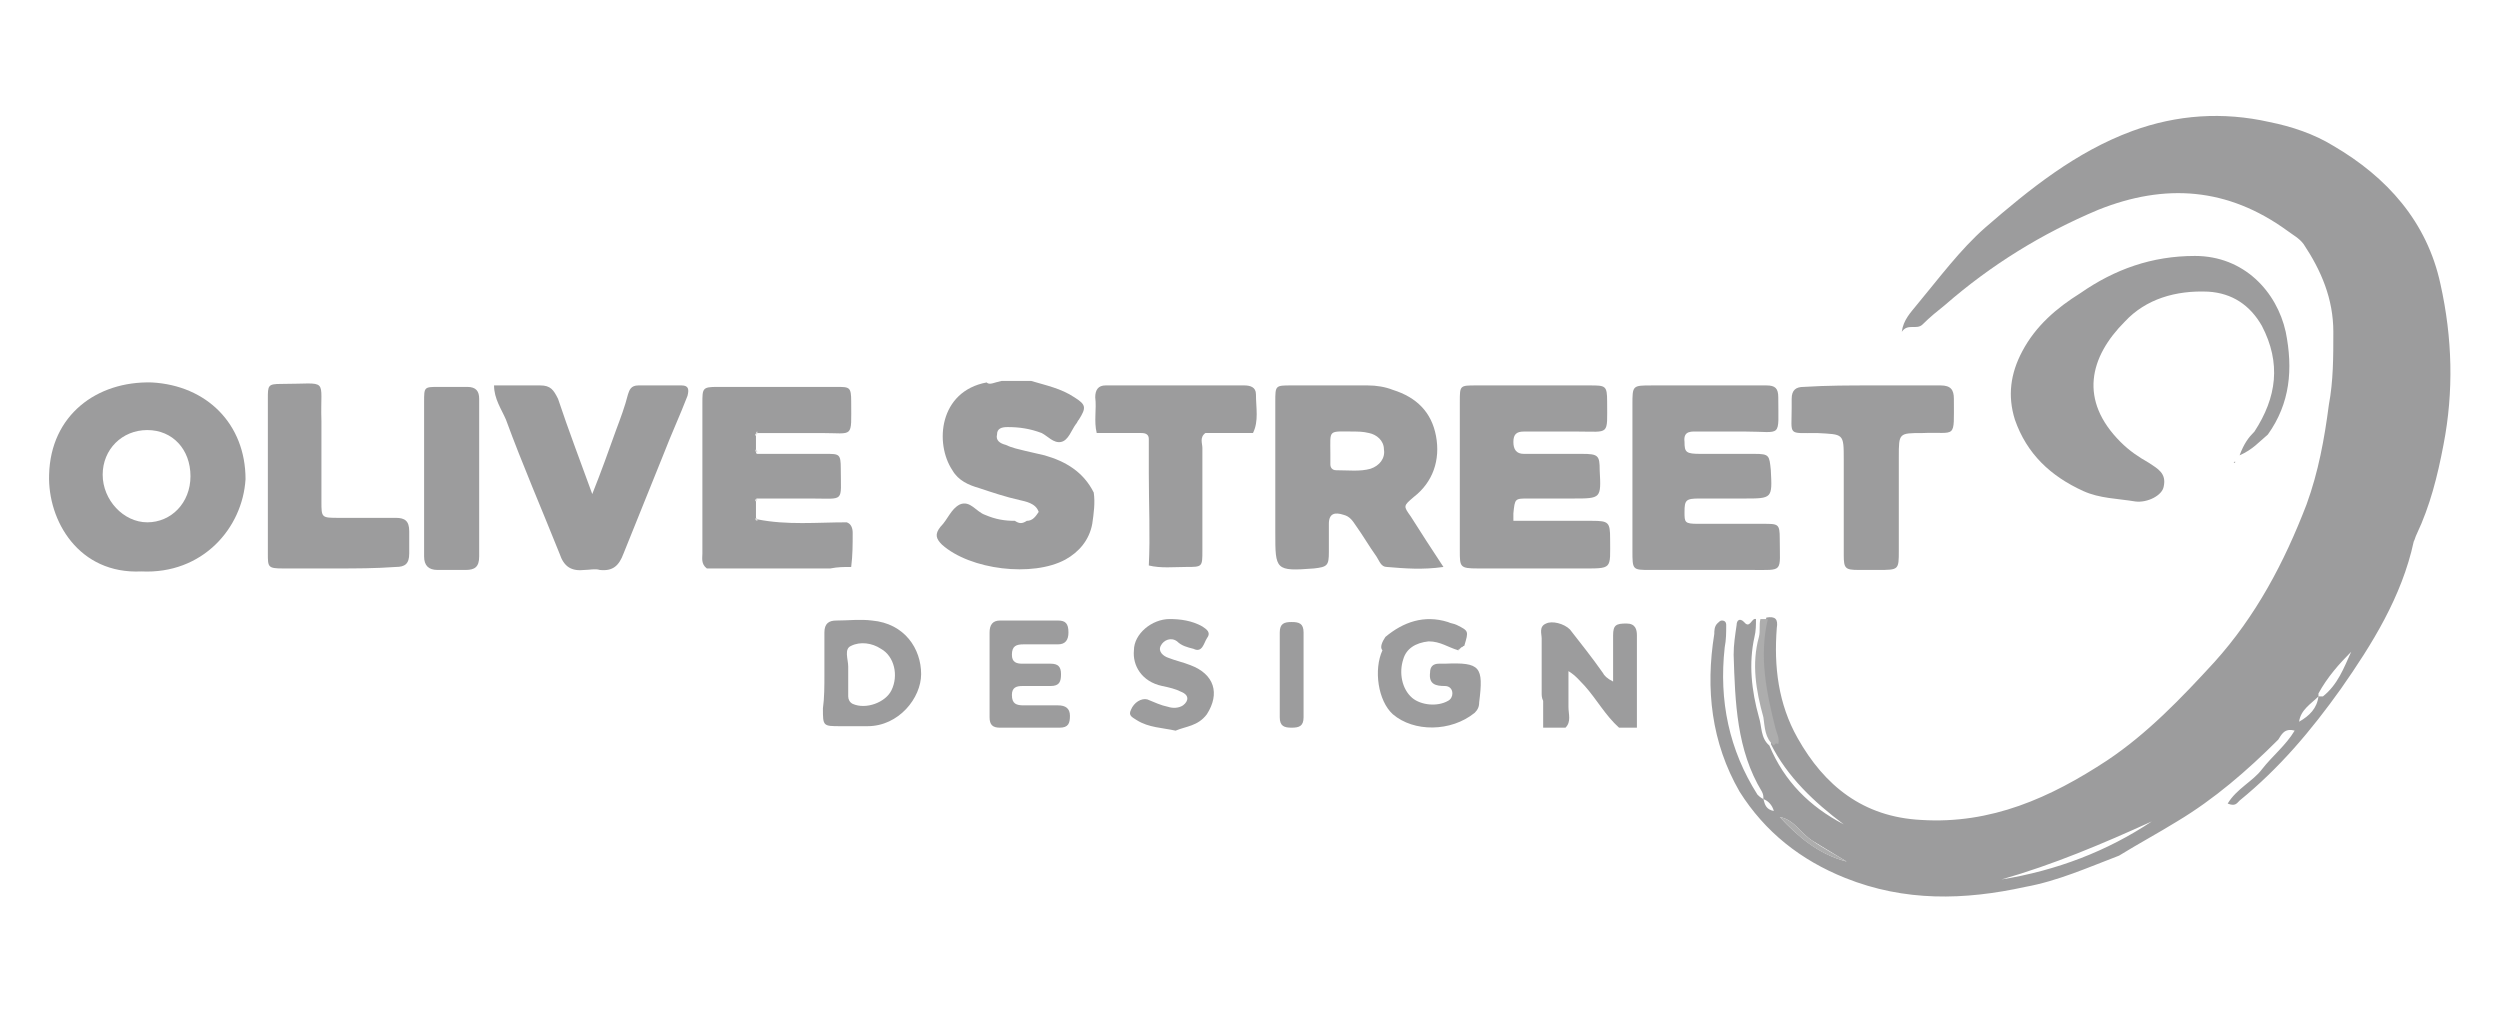 <?xml version="1.0" encoding="utf-8"?>
<!-- Generator: Adobe Illustrator 19.0.0, SVG Export Plug-In . SVG Version: 6.00 Build 0)  -->
<svg version="1.1" id="Layer_1" xmlns="http://www.w3.org/2000/svg" xmlns:xlink="http://www.w3.org/1999/xlink" x="0px" y="0px"
	 viewBox="0 0 168 68" style="enable-background:new 0 0 168 68;" xml:space="preserve">
<style type="text/css">
	.st0{fill:#9C9C9D;}
	.st1{fill:#DFDFDE;}
	.st2{fill:#ADADAD;}
</style>
<g id="XMLID_35_">
	<path id="XMLID_68_" class="st0" d="M118.7,41.5c0.6-0.1,0.8,0.1,0.7,0.7c-0.2,2.6,0.1,5.1,1.4,7.4c1.8,3.2,4.4,5.3,8.3,5.5
		c4.7,0.3,8.7-1.5,12.5-4c2.7-1.8,5-4.2,7.2-6.6c2.8-3.1,4.7-6.7,6.2-10.6c0.8-2.2,1.2-4.4,1.5-6.7c0.3-1.6,0.3-3.2,0.3-4.9
		c0-2.2-0.8-4.1-2-5.9c-0.3-0.4-0.7-0.6-1.1-0.9c-4-2.9-8.2-3.2-12.7-1.4c-3.8,1.6-7.2,3.7-10.3,6.4c-0.5,0.4-1,0.8-1.5,1.3
		c-0.4,0.4-1-0.1-1.4,0.5c0.1-0.8,0.6-1.3,1-1.8c1.5-1.8,2.9-3.7,4.6-5.2c3-2.6,6.1-5.1,9.9-6.5c3-1.1,6.1-1.3,9.2-0.6
		c1.5,0.3,3,0.8,4.3,1.6c3.6,2.1,6.3,5.1,7.2,9.3c0.8,3.6,0.9,7.2,0.2,10.8c-0.4,2.1-0.9,4.1-1.8,6c-0.1,0.2-0.1,0.3-0.2,0.5
		c-0.8,3.7-2.8,6.9-4.9,9.9c-2,2.8-4.1,5.3-6.8,7.5c-0.2,0.2-0.3,0.4-0.8,0.2c0.6-1,1.7-1.5,2.3-2.3c0.7-0.9,1.6-1.6,2.2-2.6
		c-0.7-0.2-0.9,0.3-1.1,0.6c-2.1,2.1-4.3,4-6.8,5.5c-1.3,0.8-2.6,1.5-3.9,2.3c-2.1,0.8-4.1,1.7-6.3,2.1c-4.1,0.9-8.1,1-12.1-0.6
		c-3-1.2-5.4-3.1-7.1-5.8c-1.9-3.3-2.3-6.9-1.7-10.6c0-0.2,0-0.5,0.2-0.7c0.1-0.1,0.2-0.2,0.3-0.2c0.2,0,0.3,0.1,0.3,0.3
		c0,0.5,0,1-0.1,1.5c-0.4,3.6,0.3,6.9,2.2,9.9c0.1,0.1,0.2,0.2,0.4,0.3c0.1,0.4,0.2,0.7,0.7,0.8c-0.1-0.4-0.4-0.7-0.7-0.8
		c0-0.2,0-0.3-0.1-0.5c-1.7-2.8-1.8-6-1.9-9.2c0-0.7,0.1-1.3,0.2-2c0-0.3,0.2-0.5,0.5-0.2c0.4,0.5,0.5-0.3,0.8-0.2
		c0,0.4,0,0.8-0.1,1.2c-0.4,1.8-0.2,3.6,0.3,5.4c0.2,0.6,0.1,1.4,0.7,1.9c1,2.4,2.7,4.1,5,5.3c-2-1.5-3.8-3.2-4.9-5.4
		c0.1-0.4-0.1-0.7-0.2-1.1C118.6,46.4,118.1,44,118.7,41.5z M155.8,46.8c-0.5,0.5-1.2,0.9-1.3,1.7C155.2,48.1,155.7,47.6,155.8,46.8
		l0.2,0l0.1,0c1-0.8,1.4-1.9,1.9-3c-0.8,0.8-1.6,1.7-2.2,2.8C155.8,46.6,155.8,46.7,155.8,46.8z M144.6,55.2
		c-3.3,1.5-6.6,2.9-10.1,3.9C138.2,58.5,141.6,57.2,144.6,55.2z M124.1,57.9c-0.8-0.5-1.5-0.9-2.3-1.4c-0.8-0.5-1.2-1.4-2.2-1.6
		C120.8,56.2,122.2,57.4,124.1,57.9z"/>
	<path id="XMLID_65_" class="st0" d="M9.5,38.4c-4.2,0.2-6.3-3.4-6.2-6.5c0.1-4,3.2-6.3,6.9-6.2c3.7,0.2,6.3,2.8,6.3,6.5
		C16.3,35.5,13.6,38.6,9.5,38.4z M12.8,32c0-1.8-1.2-3.1-2.9-3.1c-1.7,0-3,1.3-3,3c0,1.7,1.4,3.2,3,3.2C11.5,35.1,12.8,33.8,12.8,32
		z"/>
	<path id="XMLID_27_" class="st0" d="M56.9,35.1c0.3,0.1,0.4,0.4,0.4,0.7c0,0.8,0,1.5-0.1,2.3c-0.5,0-0.9,0-1.4,0.1
		c-2.8,0-5.6,0-8.3,0c-0.4-0.3-0.3-0.7-0.3-1c0-3.4,0-6.8,0-10.1c0-1,0-1.1,1-1.1c2.7,0,5.3,0,8,0c0.9,0,1,0,1,1
		c0,2.5,0.2,2.1-2,2.1c-1.4,0-2.8,0-4.3,0c-0.1,0-0.2,0.1-0.1,0.2c0,0.3,0,0.7,0,1c0,0.1,0,0.2,0.1,0.2c1.5,0,3.1,0,4.6,0
		c0.9,0,1,0,1,1c0,2.3,0.3,2-2,2c-1.2,0-2.4,0-3.6,0c-0.1,0-0.2,0.1-0.1,0.2c0,0.3,0,0.7,0,1c0,0.1,0,0.2,0.1,0.2c0,0,0,0,0,0
		C52.9,35.3,54.9,35.1,56.9,35.1z"/>
	<path id="XMLID_26_" class="st0" d="M67.3,25.6c0.3,0,0.7,0,1,0c0.3,0,0.7,0,1,0c1,0.3,2,0.5,2.9,1.1c0.8,0.5,0.8,0.7,0.3,1.5
		c-0.1,0.1-0.1,0.2-0.2,0.3c-0.3,0.4-0.5,1.1-1,1.2c-0.5,0.1-0.9-0.4-1.3-0.6c-0.8-0.3-1.5-0.4-2.3-0.4c-0.4,0-0.7,0.1-0.7,0.5
		c-0.1,0.4,0.2,0.6,0.6,0.7c0.4,0.2,0.9,0.3,1.3,0.4c0.4,0.1,0.9,0.2,1.3,0.3c1.4,0.4,2.6,1.1,3.3,2.5c0.1,0.7,0,1.4-0.1,2.1
		c-0.2,1.1-0.9,1.9-1.8,2.4c-2.2,1.2-6.4,0.7-8.3-1c-0.4-0.4-0.5-0.7-0.1-1.2c0.5-0.5,0.7-1.2,1.3-1.5c0.7-0.3,1.1,0.5,1.7,0.7
		c0.7,0.3,1.3,0.4,2,0.4c0.3,0.2,0.5,0.2,0.8,0c0.4,0,0.6-0.3,0.8-0.6c-0.2-0.6-0.9-0.7-1.3-0.8c-0.9-0.2-1.8-0.5-2.7-0.8
		c-0.7-0.2-1.4-0.5-1.8-1.2c-1.2-1.8-0.9-5.3,2.3-5.9C66.5,25.9,66.8,25.7,67.3,25.6z"/>
	<path id="XMLID_25_" class="st0" d="M33.2,25.9c1.1,0,2.1,0,3.1,0c0.7,0,0.9,0.3,1.2,0.9c0.7,2.1,1.5,4.2,2.3,6.4
		c0.6-1.5,1.1-2.9,1.6-4.3c0.3-0.8,0.6-1.6,0.8-2.4c0.1-0.3,0.2-0.6,0.7-0.6c1,0,1.9,0,2.9,0c0.5,0,0.5,0.3,0.4,0.7
		c-0.5,1.3-1.1,2.6-1.6,3.9c-0.9,2.2-1.8,4.5-2.7,6.7c-0.3,0.8-0.7,1.2-1.6,1.1c-0.3-0.1-0.7,0-1,0c-0.9,0.1-1.4-0.2-1.7-1.1
		c-1.2-3-2.5-6-3.6-9C33.7,27.5,33.2,26.8,33.2,25.9z"/>
	<path id="XMLID_24_" class="st0" d="M77.2,31.8c0-0.3,0-0.5,0-0.8c0-0.2,0-0.3,0-0.5c0-0.3,0-0.7,0-1c0-0.3-0.2-0.4-0.5-0.4
		c-1,0-2,0-3,0c-0.2-0.8,0-1.6-0.1-2.4c0-0.5,0.2-0.8,0.7-0.8c3.1,0,6.2,0,9.3,0c0.4,0,0.8,0.1,0.8,0.6c0,0.9,0.2,1.8-0.2,2.6
		c-1.1,0-2.1,0-3.2,0c-0.4,0.3-0.2,0.7-0.2,1c0,2.3,0,4.6,0,6.9c0,1.1,0,1.1-1.1,1.1c-0.8,0-1.7,0.1-2.5-0.1
		C77.3,36,77.2,33.9,77.2,31.8z"/>
	<path id="XMLID_23_" class="st0" d="M22.6,38.2c-1.2,0-2.4,0-3.6,0c-1,0-1-0.1-1-1c0-3.5,0-6.9,0-10.4c0-0.9,0-1,0.9-1
		c3.3,0,2.6-0.5,2.7,2.5c0,1.8,0,3.6,0,5.4c0,1.1,0,1.1,1.2,1.1c1.3,0,2.5,0,3.8,0c0.6,0,0.9,0.2,0.9,0.9c0,0.5,0,1,0,1.5
		c0,0.7-0.3,0.9-0.9,0.9C25.2,38.2,23.9,38.2,22.6,38.2z"/>
	<path id="XMLID_22_" class="st0" d="M32.2,32.1c0,1.8,0,3.5,0,5.3c0,0.7-0.3,0.9-0.9,0.9c-0.6,0-1.3,0-1.9,0
		c-0.6,0-0.9-0.3-0.9-0.9c0-1.9,0-3.8,0-5.6c0-1.6,0-3.2,0-4.8c0-1,0-1,1-1c0.6,0,1.3,0,1.9,0c0.6,0,0.8,0.3,0.8,0.8
		C32.2,28.5,32.2,30.3,32.2,32.1z"/>
	<path id="XMLID_21_" class="st0" d="M103.6,46.6c0-1.2,0-2.5,0-3.7c0-0.3-0.2-0.8,0.3-1c0.4-0.2,1.2,0,1.6,0.4
		c0.7,0.9,1.5,1.9,2.2,2.9c0.1,0.2,0.3,0.4,0.7,0.6c0-1.1,0-2.1,0-3.1c0-0.7,0.2-0.8,0.9-0.8c0.6,0,0.7,0.4,0.7,0.8
		c0,2.1,0,4.2,0,6.2c0,0,0,0,0,0c-0.4,0-0.8,0-1.2,0c-0.9-0.8-1.5-1.9-2.3-2.8c-0.3-0.3-0.6-0.7-1.1-1c0,0.8,0,1.6,0,2.4
		c0,0.5,0.2,1-0.2,1.4c-0.5,0-1,0-1.5,0c0-0.3,0-0.7,0-1c0-0.3,0-0.5,0-0.8C103.6,46.9,103.6,46.7,103.6,46.6z"/>
	<path id="XMLID_20_" class="st0" d="M93.1,42.8c1.2-1,2.6-1.5,4.2-1c0.2,0.1,0.4,0.1,0.6,0.2c0.8,0.4,0.8,0.4,0.5,1.4
		c-0.1,0-0.1,0.1-0.2,0.1c-0.1,0.1-0.2,0.2-0.2,0.2c-0.7-0.2-1.2-0.6-2-0.6c-0.9,0.1-1.5,0.5-1.7,1.2c-0.3,0.9-0.1,2,0.6,2.6
		c0.6,0.5,1.7,0.6,2.4,0.2c0.2-0.1,0.3-0.3,0.3-0.5c0-0.3-0.2-0.5-0.5-0.5c-0.6,0-1.1-0.1-1-0.9c0-0.4,0.2-0.6,0.6-0.6
		c0.1,0,0.3,0,0.4,0c2.4-0.1,2.6,0.2,2.3,2.6c0,0.3-0.1,0.5-0.3,0.7c-1.6,1.3-4.1,1.3-5.5,0.1c-1-0.9-1.3-3-0.7-4.3
		C92.7,43.5,92.9,43.1,93.1,42.8z"/>
	<path id="XMLID_54_" class="st0" d="M55.4,45.3c0-0.9,0-1.8,0-2.8c0-0.6,0.3-0.8,0.8-0.8c0.8,0,1.6-0.1,2.4,0
		c2.2,0.2,3.3,1.9,3.3,3.6c0,1.6-1.5,3.5-3.6,3.5c-0.6,0-1.2,0-1.8,0c-1.2,0-1.2,0-1.2-1.2C55.4,46.9,55.4,46.1,55.4,45.3
		C55.4,45.3,55.4,45.3,55.4,45.3z M57,45.3C57,45.3,57,45.3,57,45.3c0,0.5,0,1,0,1.5c0,0.2,0.1,0.4,0.3,0.5c0.9,0.4,2.2-0.1,2.6-0.9
		c0.5-1,0.2-2.3-0.7-2.8c-0.6-0.4-1.4-0.5-2-0.2c-0.5,0.2-0.2,0.9-0.2,1.4C57,44.9,57,45.1,57,45.3z"/>
	<path id="XMLID_17_" class="st0" d="M66.5,45.3c0-0.9,0-1.8,0-2.8c0-0.5,0.2-0.8,0.7-0.8c1.3,0,2.6,0,3.9,0c0.5,0,0.7,0.2,0.7,0.8
		c0,0.5-0.2,0.8-0.7,0.8c-0.8,0-1.5,0-2.3,0c-0.5,0-0.8,0.1-0.8,0.7c0,0.5,0.3,0.6,0.7,0.6c0.6,0,1.3,0,1.9,0c0.5,0,0.7,0.2,0.7,0.7
		c0,0.5-0.1,0.8-0.7,0.8c-0.6,0-1.3,0-1.9,0c-0.4,0-0.7,0.1-0.7,0.6c0,0.6,0.3,0.7,0.8,0.7c0.8,0,1.5,0,2.3,0c0.5,0,0.8,0.2,0.8,0.7
		c0,0.5-0.1,0.8-0.7,0.8c-1.3,0-2.7,0-4,0c-0.5,0-0.7-0.2-0.7-0.7C66.5,47.2,66.5,46.2,66.5,45.3z"/>
	<path id="XMLID_16_" class="st0" d="M79,49.1c-0.9-0.2-1.8-0.2-2.6-0.7c-0.3-0.2-0.6-0.3-0.4-0.7c0.2-0.5,0.7-0.8,1.1-0.7
		c0.5,0.2,0.9,0.4,1.4,0.5c0.3,0.1,0.7,0.1,1-0.1c0.4-0.3,0.4-0.7-0.1-0.9c-0.4-0.2-0.8-0.3-1.3-0.4c-1.4-0.3-2-1.4-1.9-2.4
		c0-1.1,1.2-2.1,2.4-2.1c0.7,0,1.5,0.1,2.2,0.5c0.3,0.2,0.6,0.4,0.3,0.8c-0.2,0.3-0.3,1-0.9,0.7c-0.4-0.1-0.8-0.2-1.1-0.5
		c-0.4-0.3-0.9-0.1-1.1,0.3c-0.2,0.4,0.2,0.7,0.5,0.8c0.5,0.2,1,0.3,1.5,0.5c1.6,0.6,2,1.9,1.1,3.3C80.5,48.8,79.7,48.8,79,49.1z"/>
	<path id="XMLID_15_" class="st0" d="M87.6,45.3c0,1,0,1.9,0,2.9c0,0.6-0.3,0.7-0.8,0.7c-0.5,0-0.8-0.1-0.8-0.7c0-1.9,0-3.8,0-5.7
		c0-0.6,0.3-0.7,0.8-0.7c0.5,0,0.8,0.1,0.8,0.7C87.6,43.4,87.6,44.3,87.6,45.3C87.6,45.3,87.6,45.3,87.6,45.3z"/>
	<path id="XMLID_14_" class="st1" d="M50.9,35c-0.1,0-0.2-0.1-0.1-0.2C50.9,34.8,50.9,34.9,50.9,35z"/>
	<path id="XMLID_13_" class="st1" d="M97.9,43.8c0.1-0.1,0.2-0.2,0.2-0.2C98,43.6,98,43.7,97.9,43.8z"/>
	<path id="XMLID_12_" class="st1" d="M50.8,29.2c0-0.1,0-0.2,0.1-0.2C50.9,29.1,50.9,29.2,50.8,29.2z"/>
	<path id="XMLID_11_" class="st1" d="M50.9,30.4c-0.1,0-0.2-0.1-0.1-0.2C50.9,30.3,50.9,30.4,50.9,30.4z"/>
	<path id="XMLID_10_" class="st1" d="M50.8,33.7c0-0.1,0-0.2,0.1-0.2C50.9,33.6,50.8,33.7,50.8,33.7z"/>
	<path id="XMLID_9_" class="st0" d="M150.5,30.6c0.3-0.8,0.6-1.2,1-1.6c1.5-2.3,1.8-4.6,0.5-7.1c-0.8-1.4-2-2.2-3.6-2.3
		c-2.2-0.1-4.2,0.5-5.6,2c-2.4,2.4-3.1,5.3-0.3,8.1c0.6,0.6,1.2,1,1.9,1.4c0.6,0.4,1.2,0.7,1,1.6c-0.1,0.6-1.1,1.1-1.9,1
		c-1.2-0.2-2.4-0.2-3.5-0.7c-2.2-1-3.8-2.5-4.6-4.8c-0.5-1.6-0.3-3.1,0.5-4.6c0.9-1.7,2.3-2.9,3.9-3.9c2.3-1.6,4.8-2.5,7.7-2.5
		c3.3,0,5.5,2.4,6.1,5.1c0.5,2.5,0.3,4.8-1.2,6.9C151.8,29.7,151.4,30.2,150.5,30.6z"/>
	<path id="XMLID_42_" class="st0" d="M97,38.1c-1.4,0.2-2.6,0.1-3.8,0c-0.4,0-0.5-0.4-0.7-0.7c-0.5-0.7-0.9-1.4-1.4-2.1
		c-0.2-0.3-0.4-0.6-0.8-0.7c-0.6-0.2-1-0.1-1,0.6c0,0.6,0,1.3,0,1.9c0,0.9-0.1,1-1,1.1c-2.6,0.2-2.6,0.1-2.6-2.4c0-2.9,0-5.9,0-8.8
		c0-1.1,0-1.1,1.1-1.1c1.7,0,3.4,0,5.1,0c0.6,0,1.2,0.1,1.7,0.3c1.6,0.5,2.6,1.5,2.9,3.1c0.3,1.6-0.2,3.1-1.5,4.1
		c-0.7,0.6-0.7,0.6-0.2,1.3C95.5,35.8,96.2,36.9,97,38.1z M91.1,29c-1.9,0-1.7-0.2-1.7,1.5c0,0.2,0,0.5,0,0.7c0,0.2,0.1,0.4,0.4,0.4
		c0.8,0,1.6,0.1,2.3-0.1c0.6-0.2,1-0.7,0.9-1.3c0-0.6-0.5-1-1-1.1C91.6,29,91.2,29,91.1,29z"/>
	<path id="XMLID_6_" class="st0" d="M101.7,35c1.8,0,3.5,0,5.3,0c1.1,0,1.2,0.1,1.2,1.2c0,2.1,0.2,2-2,2c-2.3,0-4.6,0-6.9,0
		c-1.2,0-1.2-0.1-1.2-1.2c0-3.3,0-6.7,0-10c0-1.1,0-1.1,1.1-1.1c2.5,0,5.1,0,7.6,0c1.1,0,1.2,0,1.2,1.1c0,2.3,0.2,2-2,2
		c-1.2,0-2.4,0-3.6,0c-0.5,0-0.7,0.2-0.7,0.7c0,0.5,0.2,0.8,0.7,0.8c1.3,0,2.6,0,3.9,0c1.1,0,1.2,0.1,1.2,1.1
		c0.1,1.9,0.1,1.9-1.8,1.9c-1,0-2,0-3,0c-0.9,0-0.9,0-1,1C101.7,34.6,101.7,34.8,101.7,35z"/>
	<path id="XMLID_5_" class="st0" d="M114.6,25.9c1.4,0,2.8,0,4.1,0c0.6,0,0.8,0.2,0.8,0.8c0,2.8,0.3,2.3-2.2,2.3c-1,0-2.1,0-3.1,0
		c-0.5,0-1.1-0.1-1,0.7c0,0.7,0.1,0.8,1.1,0.8c1.2,0,2.4,0,3.6,0c1,0,1,0.1,1.1,1.1c0.1,1.9,0.1,1.9-1.8,1.9c-1,0-2,0-3,0
		c-0.9,0-1,0.1-1,0.9c0,0.7,0,0.8,0.9,0.8c1.5,0,2.9,0,4.4,0c1,0,1.1,0,1.1,1c0,2.3,0.3,2.1-1.9,2.1c-2.3,0-4.5,0-6.8,0
		c-1.2,0-1.2,0-1.2-1.3c0-3.3,0-6.5,0-9.8c0-1.3,0-1.3,1.3-1.3C112.1,25.9,113.3,25.9,114.6,25.9z"/>
	<path id="XMLID_4_" class="st0" d="M125.9,25.9c1.5,0,3,0,4.5,0c0.7,0,0.9,0.3,0.9,0.9c0,2.8,0.2,2.2-2.1,2.3c-1.6,0-1.6,0-1.6,1.6
		c0,2.1,0,4.2,0,6.3c0,1.3,0,1.3-1.4,1.3c-0.4,0-0.8,0-1.3,0c-0.9,0-1-0.1-1-1c0-2.1,0-4.3,0-6.4c0-1.8,0-1.7-1.8-1.8
		c-2,0-1.7,0.2-1.7-1.7c0-0.2,0-0.4,0-0.6c0-0.6,0.3-0.8,0.8-0.8C122.8,25.9,124.3,25.9,125.9,25.9z"/>
	<path id="XMLID_3_" class="st2" d="M119.2,50.1c-0.6-0.5-0.6-1.2-0.7-1.9c-0.5-1.8-0.8-3.6-0.3-5.4c0.1-0.4,0-0.8,0.1-1.2
		c0.2,0,0.3,0,0.5,0c-0.6,2.5-0.1,4.9,0.5,7.3c0.1,0.4,0.3,0.7,0.2,1.1C119.3,49.9,119.3,50,119.2,50.1z"/>
	<polygon id="XMLID_2_" class="st0" points="150.2,31 150.2,31.1 150.1,31.1 	"/>
	<path id="XMLID_1_" class="st2" d="M124.1,57.9c-1.9-0.5-3.2-1.6-4.5-3c1,0.2,1.4,1.1,2.2,1.6C122.5,57,123.3,57.4,124.1,57.9z"/>
</g>
</svg>
